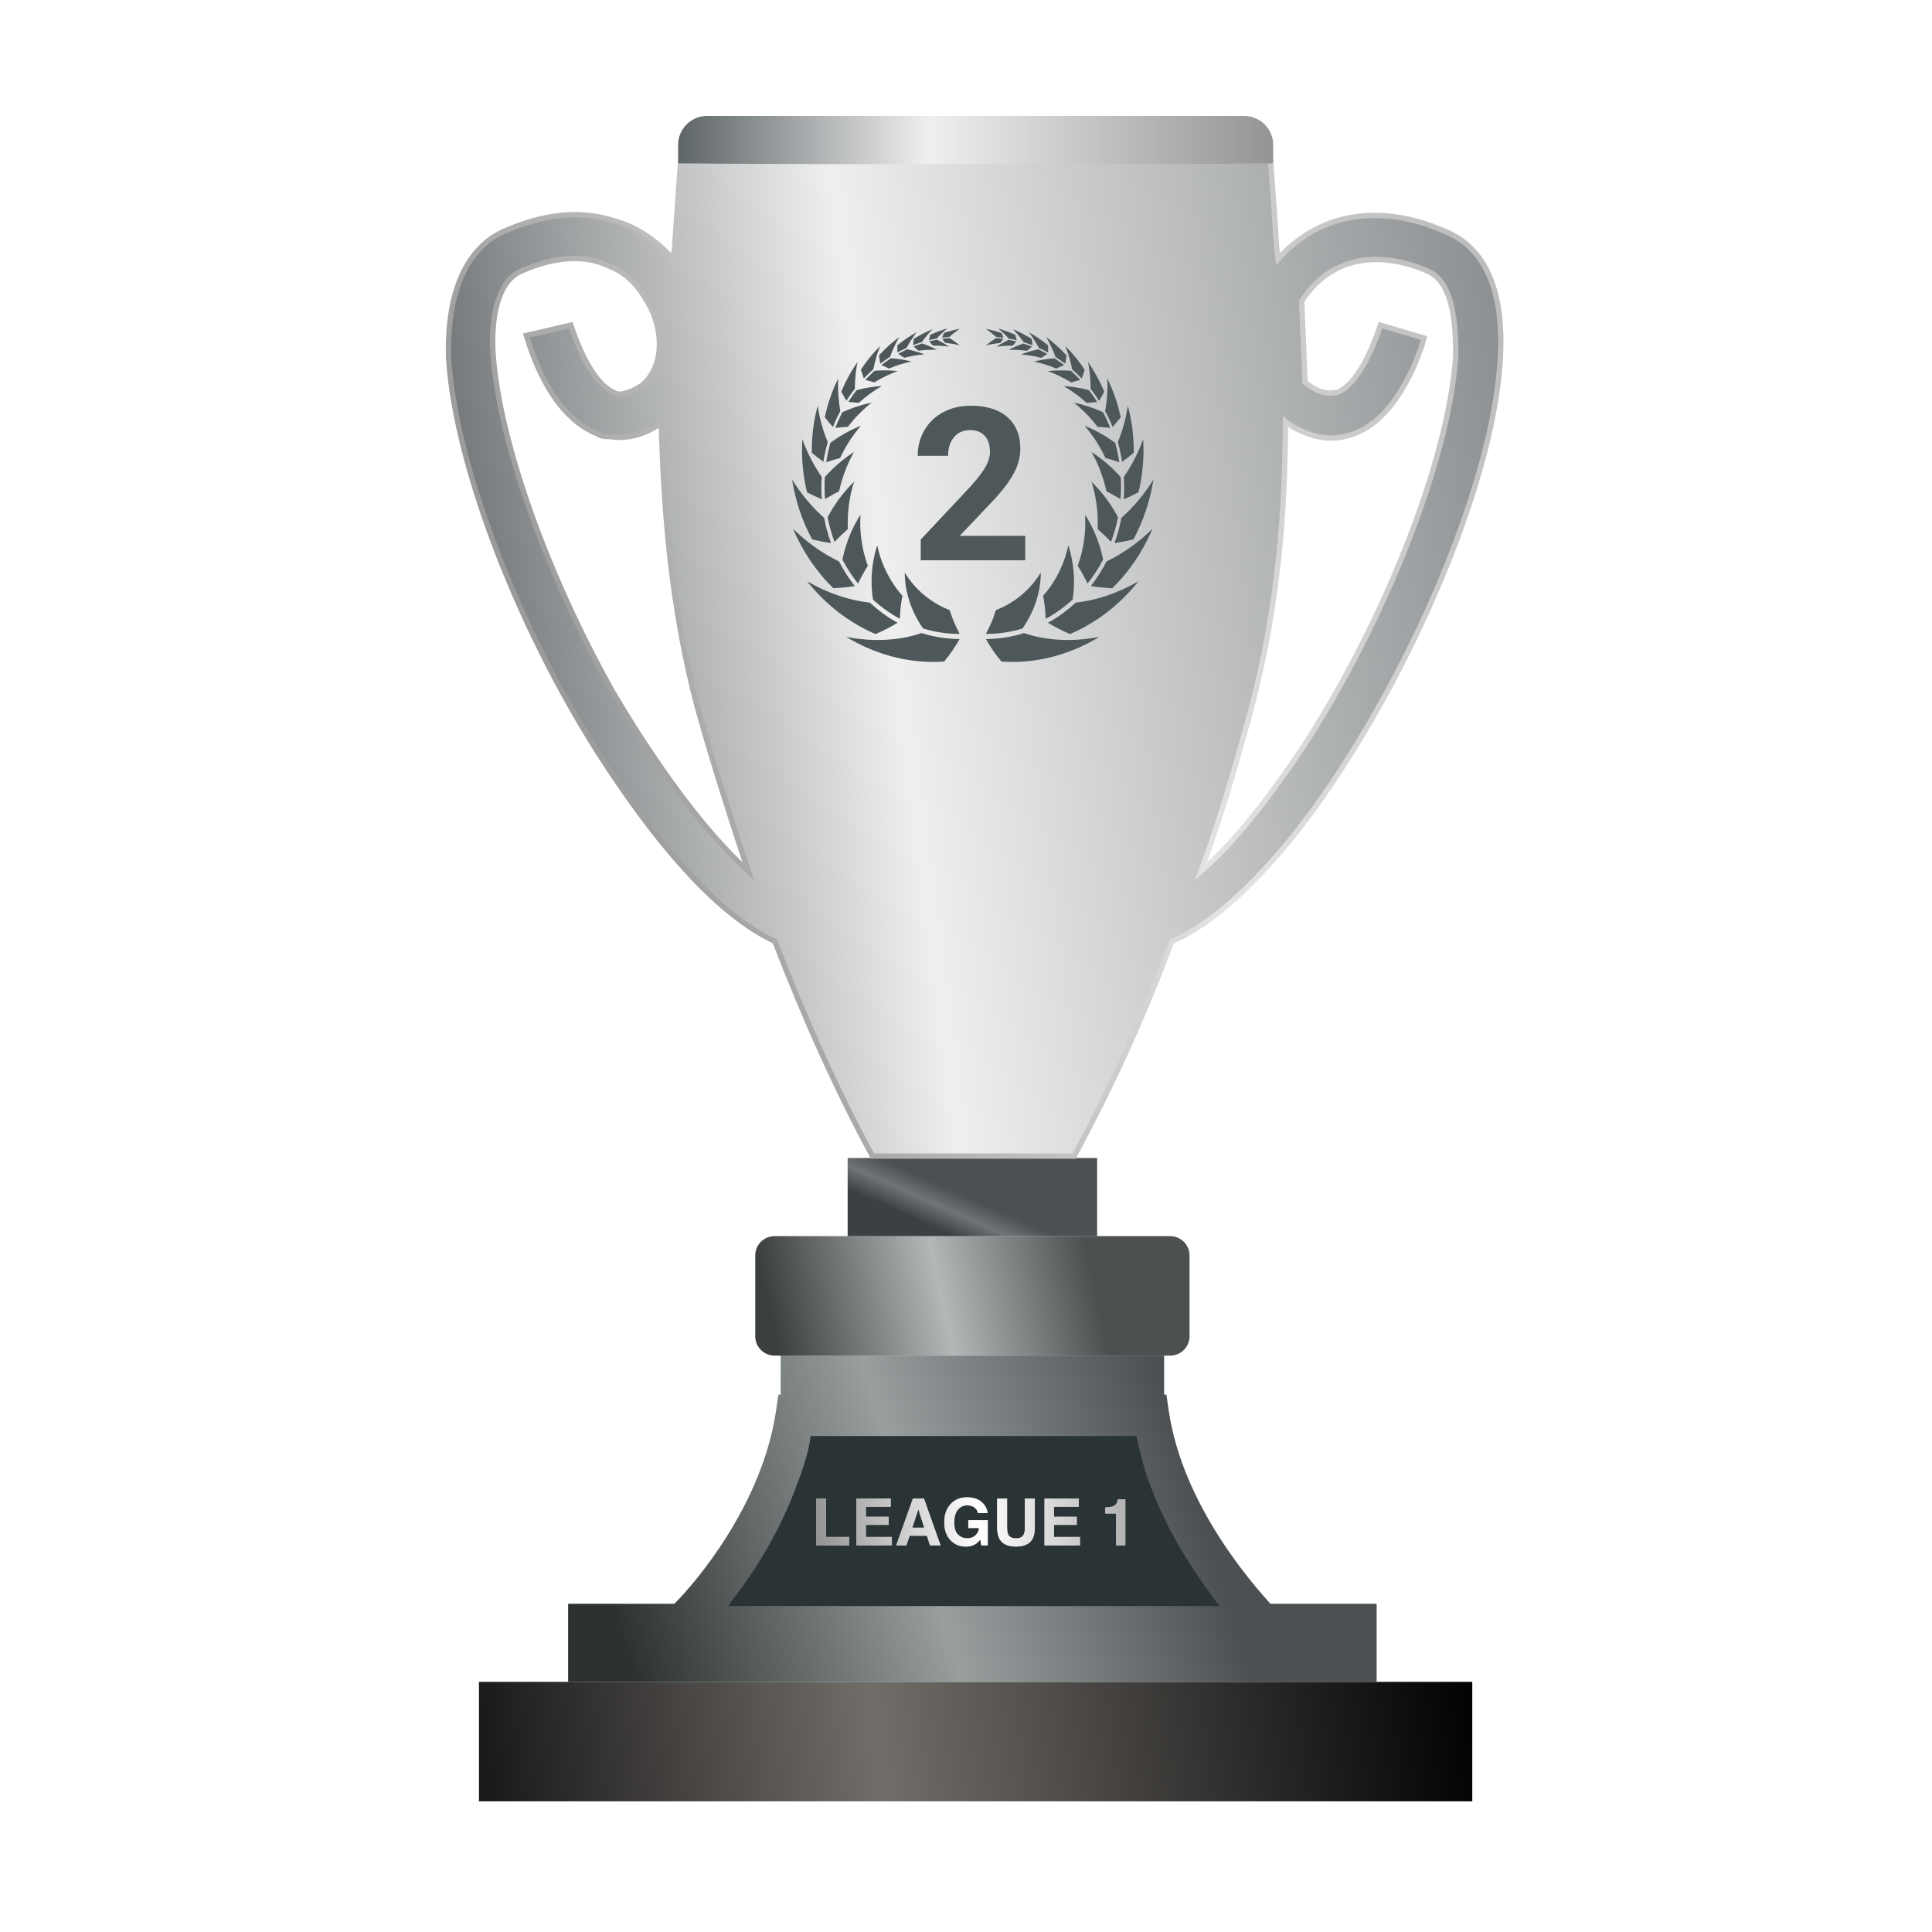 <?xml version="1.0" encoding="UTF-8"?>
<svg width="200px" height="200px" viewBox="0 0 200 200" version="1.1" xmlns="http://www.w3.org/2000/svg" xmlns:xlink="http://www.w3.org/1999/xlink">
    <title>league_1_silver</title>
    <defs>
        <linearGradient x1="100%" y1="49.277%" x2="0%" y2="50.723%" id="linearGradient-1">
            <stop stop-color="#030303" offset="0%"></stop>
            <stop stop-color="#716D69" offset="59.925%"></stop>
            <stop stop-color="#1A1919" offset="100%"></stop>
        </linearGradient>
        <linearGradient x1="106.063%" y1="49.369%" x2="-8.438%" y2="51.273%" id="linearGradient-2">
            <stop stop-color="#A9A9A9" offset="0%"></stop>
            <stop stop-color="#FFFFFF" offset="46.715%"></stop>
            <stop stop-color="#848484" offset="100%"></stop>
        </linearGradient>
        <path d="M87.917,159.977 L87.917,159.105 L85.514,159.105 L85.514,155.125 L84.5,155.125 L84.5,159.977 L87.917,159.977 Z M92.324,159.977 L92.324,159.105 L89.638,159.105 L89.638,157.857 L91.995,157.857 L91.995,157.014 L89.638,157.014 L89.638,155.984 L92.205,155.984 L92.205,155.125 L88.647,155.125 L88.647,159.977 L92.324,159.977 Z M93.831,159.977 L94.167,158.979 L95.954,158.979 L96.267,159.977 L97.366,159.977 L95.648,155.125 L94.503,155.125 L92.772,159.977 L93.831,159.977 Z M95.671,158.143 L94.44,158.143 L95.066,156.234 L95.671,158.143 Z M99.97,160.105 C100.361,160.105 100.69,160.023 100.958,159.858 C101.113,159.764 101.289,159.602 101.484,159.371 L101.484,159.371 L101.586,159.977 L102.258,159.977 L102.258,157.373 L100.237,157.373 L100.237,158.183 L101.359,158.183 C101.309,158.501 101.175,158.758 100.958,158.955 C100.74,159.151 100.462,159.249 100.121,159.249 C99.775,159.249 99.465,159.125 99.193,158.877 C98.921,158.629 98.785,158.207 98.785,157.61 C98.785,157.018 98.911,156.574 99.162,156.279 C99.413,155.984 99.734,155.836 100.125,155.836 C100.329,155.836 100.514,155.872 100.681,155.945 C100.979,156.076 101.167,156.308 101.244,156.639 L101.244,156.639 L102.241,156.639 C102.186,156.172 101.972,155.782 101.598,155.469 C101.224,155.156 100.728,155 100.112,155 C99.401,155 98.829,155.237 98.397,155.711 C97.964,156.185 97.748,156.815 97.748,157.6 C97.748,158.377 97.962,158.989 98.39,159.437 C98.8,159.882 99.327,160.105 99.97,160.105 Z M105.177,160.102 C106.018,160.102 106.587,159.839 106.886,159.312 C107.046,159.024 107.126,158.623 107.126,158.107 L107.126,158.107 L107.126,155.125 L106.096,155.125 L106.096,158.107 C106.096,158.441 106.056,158.684 105.977,158.838 C105.854,159.11 105.588,159.246 105.177,159.246 C104.765,159.246 104.497,159.11 104.374,158.838 C104.295,158.684 104.256,158.441 104.256,158.107 L104.256,158.107 L104.256,155.125 L103.225,155.125 L103.225,158.107 C103.225,158.623 103.305,159.024 103.466,159.312 C103.766,159.839 104.337,160.102 105.177,160.102 Z M111.8,159.977 L111.8,159.105 L109.114,159.105 L109.114,157.857 L111.471,157.857 L111.471,157.014 L109.114,157.014 L109.114,155.984 L111.681,155.984 L111.681,155.125 L108.123,155.125 L108.123,159.977 L111.8,159.977 Z M116.5,159.977 L116.5,155.204 L115.72,155.204 C115.72,155.246 115.708,155.309 115.684,155.395 C115.642,155.538 115.581,155.652 115.499,155.737 C115.381,155.862 115.227,155.946 115.039,155.987 C114.92,156.014 114.713,156.034 114.416,156.047 L114.416,156.047 L114.416,156.685 L115.539,156.685 L115.539,159.977 L116.5,159.977 Z" id="path-3"></path>
        <filter x="-9.4%" y="-58.8%" width="118.8%" height="217.5%" filterUnits="objectBoundingBox" id="filter-4">
            <feOffset dx="0" dy="0" in="SourceAlpha" result="shadowOffsetOuter1"></feOffset>
            <feGaussianBlur stdDeviation="1" in="shadowOffsetOuter1" result="shadowBlurOuter1"></feGaussianBlur>
            <feColorMatrix values="0 0 0 0 0   0 0 0 0 0   0 0 0 0 0  0 0 0 0.5 0" type="matrix" in="shadowBlurOuter1"></feColorMatrix>
        </filter>
        <linearGradient x1="78.561%" y1="48.449%" x2="2.686%" y2="58.141%" id="linearGradient-5">
            <stop stop-color="#4C5052" offset="0%"></stop>
            <stop stop-color="#999E9F" offset="46.911%"></stop>
            <stop stop-color="#2D3132" offset="100%"></stop>
        </linearGradient>
        <linearGradient x1="78.561%" y1="49.279%" x2="2.686%" y2="53.784%" id="linearGradient-6">
            <stop stop-color="#4C5051" offset="0%"></stop>
            <stop stop-color="#B3B7B8" offset="46.911%"></stop>
            <stop stop-color="#3B3F40" offset="100%"></stop>
        </linearGradient>
        <linearGradient x1="39.32%" y1="37.811%" x2="12.218%" y2="57.015%" id="linearGradient-7">
            <stop stop-color="#4C5053" offset="0%"></stop>
            <stop stop-color="#6F7477" offset="46.911%"></stop>
            <stop stop-color="#3D4042" offset="100%"></stop>
        </linearGradient>
        <linearGradient x1="110.359%" y1="66.021%" x2="-8.003%" y2="81.299%" id="linearGradient-8">
            <stop stop-color="#85898B" offset="0%"></stop>
            <stop stop-color="#EFEFEF" offset="54.981%"></stop>
            <stop stop-color="#444A4D" offset="100%"></stop>
        </linearGradient>
        <linearGradient x1="105.526%" y1="34.004%" x2="3.595%" y2="74.98%" id="linearGradient-9">
            <stop stop-color="#BDBDBD" offset="0%"></stop>
            <stop stop-color="#E3E3E3" offset="40.938%"></stop>
            <stop stop-color="#878787" offset="100%"></stop>
        </linearGradient>
        <linearGradient x1="103.34%" y1="50.214%" x2="-8.003%" y2="50.214%" id="linearGradient-10">
            <stop stop-color="#8F8F8F" offset="0%"></stop>
            <stop stop-color="#EFEFEF" offset="54.981%"></stop>
            <stop stop-color="#424A4D" offset="100%"></stop>
        </linearGradient>
    </defs>
    <g id="league_1_silver" stroke="none" stroke-width="1" fill="none" fill-rule="evenodd">
        <polygon id="Path" fill="url(#linearGradient-1)" points="49.583 174.105 49.583 186.473 152.409 186.473 152.409 174.105"></polygon>
        <path d="M128.135,166.7 L75,166.7 C77.152,164.084 83.37,149.903 83.609,148 L118.426,148 C118.904,150.141 125.983,163.846 128.135,166.7 Z" id="Path" fill="#2A3335"></path>
        <g id="LEAGUE1" fill-rule="nonzero">
            <use fill="black" fill-opacity="1" filter="url(#filter-4)" xlink:href="#path-3"></use>
            <use fill="#C3C3C3" xlink:href="#path-3"></use>
            <use fill="url(#linearGradient-2)" xlink:href="#path-3"></use>
        </g>
        <path d="M80.813,140.332 L120.509,140.332 L120.509,144.376 L120.748,144.376 L120.987,146.041 C122.422,155.792 129.596,163.878 131.509,166.019 L142.509,166.019 L142.509,174.105 L58.813,174.105 L58.813,166.019 L69.813,166.019 C71.965,163.878 78.9,155.792 80.335,146.041 L80.574,144.376 L80.813,144.376 L80.813,140.332 Z M117.639,148.657 L83.922,148.657 C83.683,150.559 82.965,152.462 82.248,154.365 C80.335,159.359 77.465,163.641 75.313,166.257 L126.248,166.257 C124.096,163.403 121.226,159.359 119.313,154.365 C118.596,152.7 118.117,150.797 117.639,148.657 Z" id="Combined-Shape-Copy" fill="url(#linearGradient-5)"></path>
        <path d="M78.183,129.965 L78.183,138.332 C78.183,139.437 79.078,140.332 80.183,140.332 L121.139,140.332 C122.244,140.332 123.139,139.437 123.139,138.332 L123.139,129.965 C123.139,128.86 122.244,127.965 121.139,127.965 L80.183,127.965 C79.078,127.965 78.183,128.86 78.183,129.965 Z" id="Combined-Shape-Copy-2" fill="url(#linearGradient-6)"></path>
        <polygon id="Shape-Copy-3" fill="url(#linearGradient-7)" points="87.748 119.878 87.748 127.965 113.574 127.965 113.574 119.878"></polygon>
        <path d="M129.223,12.775 C129.825,12.775 130.369,13.019 130.763,13.413 C131.155,13.805 131.398,14.345 131.401,14.942 C131.64,18.032 131.879,21.359 132.118,24.924 C132.118,25.403 132.177,25.807 132.235,26.211 C132.264,26.408 132.292,26.605 132.314,26.808 C132.842,26.192 133.574,25.508 134.305,24.963 C136.142,23.527 138.544,22.51 141.397,22.33 C143.839,22.176 146.615,22.635 149.644,23.974 C151.319,24.668 153.075,25.988 154.195,28.603 C155.042,30.579 155.525,33.307 155.314,37.086 C154.594,50.446 145.247,71.682 134.69,85.523 C130.386,90.992 125.84,95.508 121.298,97.453 C118.174,105.803 114.809,112.994 111.203,119.675 L90.31,119.675 C86.704,112.997 83.338,105.563 80.213,97.447 C74.471,94.78 68.485,87.885 62.984,79.559 C54.108,66.198 47.158,48.54 46.438,37.08 C46.333,33.425 46.869,30.721 47.721,28.73 C48.858,26.075 50.561,24.673 52.102,23.977 C56.481,22.041 60.129,21.809 63.291,22.775 C65.937,23.436 68.185,25.084 69.675,26.828 C69.698,26.618 69.727,26.415 69.756,26.211 C69.814,25.807 69.873,25.403 69.873,24.942 C70.113,21.355 70.352,18.024 70.591,14.933 C70.636,14.302 70.889,13.771 71.266,13.395 C71.658,13.002 72.186,12.775 72.768,12.775 L129.223,12.775 Z M147.76,28.05 C144.799,26.788 142.27,26.612 140.191,27.129 C137.721,27.743 135.895,29.335 134.749,31.203 L135.104,39.578 C135.291,39.701 135.476,39.827 135.606,39.951 C136.909,40.869 137.9,40.708 138.462,40.611 C140.935,39.599 142.572,34.655 142.9,33.655 L147.414,34.998 C147.17,35.971 144.945,43.243 140.064,44.942 C138.572,45.437 136.834,45.688 134.351,44.453 C133.964,44.261 133.577,44.068 133.074,43.644 C133.043,53 132.292,63.038 129.479,73.532 C127.897,79.376 126.315,84.795 124.33,90.191 C127.636,87.339 130.941,83.123 134.247,78.3 C142.824,65.505 149.98,47.97 150.699,36.826 C150.699,34.912 150.622,32.602 149.994,30.777 C149.567,29.536 148.885,28.516 147.76,28.05 Z M63.091,27.567 C60.757,26.406 57.724,26.426 53.997,28.048 C52.817,28.537 52.079,29.626 51.626,30.943 C51.009,32.738 50.92,34.963 51.053,36.814 C51.768,46.059 56.779,59.808 63.453,71.661 C67.962,79.285 72.898,86.067 77.455,90.185 C75.65,84.769 73.856,79.152 72.274,73.535 C69.452,63.009 68.706,52.945 68.452,43.789 C66.402,45.223 64.58,45.42 63.19,45.195 C62.661,45.194 62.158,45.155 61.873,44.922 C56.728,42.933 54.773,35.563 54.492,34.731 L59.091,33.655 C59.42,34.659 61.067,39.632 63.646,40.682 C63.761,40.796 64.101,40.854 64.638,40.731 C65.089,40.628 65.671,40.391 66.4,39.94 C67.563,38.987 68.127,37.639 68.242,36.2 C68.374,34.529 67.903,32.734 67.041,31.265 C66.116,29.655 64.967,28.268 63.091,27.567 Z" id="Shape-Copy-4" stroke="url(#linearGradient-9)" stroke-width="0.55" fill="url(#linearGradient-8)"></path>
        <path d="M131.8,16.908 L131.8,15 C131.8,13.343 130.457,12 128.8,12 L73.2,12 C71.543,12 70.2,13.343 70.2,15 L70.2,16.908 L70.2,16.908 C78.72,17.031 124.209,17.031 131.8,16.908 Z" id="Shape-Copy-5" fill="url(#linearGradient-10)"></path>
        <path d="M106,65.537 C107.13,65.921 108.379,66.159 109.696,66.228 C111.012,66.299 112.395,66.202 113.795,65.934 L113.505,66.109 L113.432,66.152 L113.358,66.193 L113.208,66.275 L112.612,66.596 C112.408,66.696 112.204,66.794 112.001,66.89 L111.773,66.998 L111.384,67.163 L111.073,67.292 L110.918,67.356 L110.76,67.414 C110.548,67.491 110.337,67.567 110.128,67.641 L110.049,67.669 L109.968,67.693 L109.808,67.743 L109.487,67.839 L109.168,67.934 L108.844,68.015 C107.986,68.239 107.109,68.377 106.243,68.457 C106.025,68.475 105.809,68.492 105.593,68.505 L104.945,68.52 C104.731,68.528 104.515,68.518 104.301,68.511 L103.982,68.499 L103.823,68.492 L103.664,68.479 C103.509,68.291 103.36,68.102 103.216,67.912 C103.144,67.818 103.073,67.723 103.004,67.628 C102.935,67.533 102.867,67.438 102.8,67.338 C102.533,66.945 102.287,66.55 102.063,66.155 L102.563,66.139 L102.814,66.131 L103.063,66.109 C103.229,66.094 103.396,66.081 103.562,66.064 L104.057,65.993 C104.139,65.98 104.223,65.971 104.304,65.955 L104.794,65.856 C104.876,65.839 104.959,65.826 105.039,65.804 C105.361,65.719 105.686,65.644 106,65.537 Z M95.403,65.535 C95.718,65.642 96.042,65.718 96.365,65.802 C96.445,65.824 96.527,65.837 96.609,65.854 L97.099,65.952 C97.181,65.969 97.264,65.978 97.346,65.99 L97.841,66.062 C98.007,66.079 98.174,66.091 98.34,66.107 L98.589,66.128 L99.34,66.153 C99.116,66.548 98.87,66.943 98.603,67.336 C98.537,67.436 98.469,67.531 98.4,67.625 C98.33,67.72 98.26,67.815 98.188,67.91 C98.044,68.1 97.895,68.288 97.741,68.476 L97.581,68.49 L97.423,68.497 L97.103,68.509 C96.89,68.516 96.674,68.526 96.46,68.519 L95.811,68.504 C95.596,68.49 95.38,68.473 95.162,68.456 C94.296,68.376 93.419,68.238 92.562,68.014 L92.237,67.933 L91.918,67.839 L91.597,67.742 L91.437,67.693 L91.356,67.668 L91.278,67.641 C91.068,67.567 90.857,67.491 90.646,67.414 L90.487,67.356 L90.332,67.293 L90.021,67.163 L89.71,67.032 C89.657,67.011 89.606,66.987 89.556,66.963 L89.404,66.891 C89.201,66.794 88.997,66.697 88.793,66.597 L88.197,66.276 L87.973,66.153 L87.9,66.11 L87.61,65.935 C89.01,66.202 90.392,66.299 91.708,66.228 C93.025,66.158 94.273,65.919 95.403,65.535 Z M117.845,60.187 L117.757,60.299 L117.477,60.629 C117.352,60.775 117.231,60.921 117.102,61.062 L116.71,61.48 L116.514,61.687 L116.309,61.887 L115.9,62.282 C115.76,62.41 115.616,62.535 115.475,62.66 C115.196,62.913 114.894,63.146 114.602,63.38 C114.565,63.409 114.53,63.439 114.492,63.467 L114.377,63.55 L114.149,63.716 L113.921,63.88 L113.808,63.962 C113.769,63.988 113.729,64.014 113.69,64.04 C113.375,64.246 113.069,64.453 112.743,64.637 L112.382,64.847 L112.26,64.914 L111.767,65.172 C111.685,65.213 111.605,65.258 111.521,65.296 L111.269,65.413 C111.1,65.489 110.935,65.567 110.767,65.64 C110.363,65.466 109.972,65.283 109.595,65.091 C109.407,64.997 109.217,64.891 109.032,64.788 C108.848,64.684 108.666,64.577 108.488,64.469 L108.876,64.25 C108.941,64.214 109.002,64.172 109.065,64.133 L109.252,64.014 L109.44,63.895 L109.533,63.835 L109.624,63.771 L109.986,63.514 C110.108,63.431 110.222,63.338 110.338,63.247 L110.686,62.973 L111.019,62.683 L111.186,62.538 C111.242,62.49 111.293,62.437 111.347,62.387 C111.479,62.371 111.613,62.354 111.747,62.336 C111.881,62.317 112.02,62.301 112.152,62.275 C112.418,62.228 112.689,62.175 112.965,62.117 C113.232,62.053 113.504,61.984 113.78,61.91 C113.92,61.874 114.051,61.83 114.188,61.788 C114.324,61.745 114.46,61.701 114.598,61.656 C115.689,61.287 116.78,60.796 117.845,60.187 Z M83.558,60.188 C84.624,60.797 85.714,61.288 86.805,61.656 C86.943,61.702 87.08,61.746 87.215,61.788 C87.352,61.83 87.483,61.874 87.623,61.91 C87.899,61.984 88.171,62.053 88.439,62.117 C88.714,62.175 88.985,62.227 89.252,62.275 C89.383,62.3 89.522,62.317 89.656,62.336 C89.79,62.354 89.924,62.371 90.056,62.386 C90.11,62.437 90.161,62.489 90.217,62.537 L90.717,62.972 L91.065,63.246 C91.181,63.337 91.295,63.43 91.418,63.513 L91.779,63.77 L91.87,63.834 L91.964,63.894 L92.151,64.013 L92.338,64.132 C92.401,64.171 92.462,64.213 92.528,64.249 L92.915,64.468 C92.737,64.576 92.556,64.683 92.371,64.787 C92.187,64.89 91.997,64.996 91.809,65.09 C91.432,65.282 91.041,65.465 90.638,65.64 C90.47,65.567 90.304,65.489 90.136,65.413 L89.884,65.296 C89.799,65.258 89.72,65.213 89.637,65.172 L89.144,64.914 L89.022,64.847 L88.661,64.637 C88.335,64.453 88.029,64.246 87.714,64.04 C87.675,64.014 87.635,63.989 87.596,63.962 L87.255,63.717 L86.912,63.467 C86.874,63.439 86.839,63.41 86.802,63.381 C86.51,63.147 86.207,62.914 85.929,62.661 C85.788,62.536 85.644,62.411 85.504,62.283 L85.095,61.888 L84.89,61.688 C84.824,61.62 84.759,61.551 84.694,61.482 L84.302,61.064 C84.173,60.922 84.052,60.776 83.926,60.631 L83.739,60.412 L83.646,60.301 L83.558,60.188 Z M107.746,59.265 C107.739,60.203 107.595,61.18 107.286,62.16 C106.977,63.14 106.503,64.123 105.846,65.061 C105.542,65.162 105.23,65.231 104.92,65.309 C104.843,65.331 104.763,65.342 104.685,65.358 L104.449,65.403 L104.214,65.448 C104.135,65.463 104.055,65.47 103.976,65.482 L103.501,65.546 C103.342,65.561 103.182,65.572 103.023,65.585 L102.783,65.604 L102.544,65.61 L102.064,65.621 C102.279,65.214 102.472,64.806 102.644,64.401 C102.687,64.301 102.729,64.196 102.769,64.092 C102.809,63.988 102.848,63.884 102.886,63.78 C102.961,63.572 103.03,63.365 103.095,63.159 L103.192,63.124 L103.287,63.082 L103.477,62.999 C103.603,62.944 103.728,62.894 103.849,62.828 L104.21,62.645 L104.556,62.443 C105.011,62.166 105.437,61.869 105.823,61.529 L105.968,61.407 L106.108,61.274 L106.314,61.08 L106.348,61.048 L106.381,61.013 L106.64,60.739 L106.704,60.672 L106.765,60.6 L106.886,60.457 L107.036,60.281 L107.065,60.244 L107.121,60.169 L107.344,59.877 L107.551,59.573 L107.602,59.498 L107.628,59.461 L107.652,59.421 L107.746,59.265 Z M93.657,59.264 L93.752,59.421 L93.776,59.46 L93.801,59.497 L93.852,59.572 L94.06,59.876 L94.283,60.169 L94.339,60.243 C94.358,60.268 94.377,60.293 94.397,60.316 L94.517,60.456 L94.638,60.599 L94.699,60.671 L94.763,60.738 L95.023,61.012 L95.055,61.047 L95.089,61.079 L95.296,61.273 L95.436,61.406 L95.581,61.528 C95.967,61.868 96.393,62.164 96.848,62.441 L97.195,62.644 L97.555,62.826 C97.676,62.892 97.801,62.942 97.927,62.997 L98.117,63.08 L98.212,63.122 L98.309,63.157 C98.374,63.363 98.444,63.57 98.519,63.778 C98.556,63.882 98.595,63.986 98.635,64.09 C98.675,64.194 98.717,64.299 98.76,64.399 C98.932,64.804 99.126,65.211 99.341,65.618 L98.861,65.607 L98.622,65.601 L97.904,65.544 L97.429,65.48 C97.35,65.469 97.27,65.461 97.192,65.446 L96.956,65.401 L96.72,65.356 C96.642,65.34 96.563,65.329 96.486,65.308 C96.176,65.23 95.863,65.161 95.56,65.06 C94.902,64.122 94.427,63.139 94.118,62.159 C93.809,61.179 93.664,60.202 93.657,59.264 Z M110.591,56.452 C110.864,57.288 111.052,58.185 111.134,59.127 C111.143,59.244 111.152,59.363 111.159,59.482 C111.165,59.601 111.175,59.725 111.175,59.842 C111.179,60.081 111.179,60.324 111.175,60.573 C111.163,60.815 111.147,61.062 111.127,61.314 C111.119,61.441 111.101,61.562 111.086,61.688 C111.07,61.813 111.053,61.939 111.034,62.066 C110.982,62.115 110.932,62.165 110.877,62.211 L110.714,62.35 L110.388,62.628 L110.049,62.89 C109.936,62.977 109.825,63.067 109.705,63.146 L109.353,63.391 L109.265,63.452 L109.174,63.509 L108.992,63.623 L108.719,63.793 L108.626,63.847 L108.25,64.055 C108.243,63.851 108.233,63.649 108.219,63.449 C108.205,63.248 108.189,63.053 108.165,62.851 C108.118,62.451 108.059,62.059 107.986,61.676 C108.071,61.578 108.153,61.477 108.235,61.379 L108.358,61.233 C108.399,61.184 108.435,61.13 108.474,61.08 L108.702,60.775 C108.741,60.726 108.774,60.67 108.81,60.618 L108.915,60.461 C109.059,60.257 109.183,60.035 109.311,59.825 C109.327,59.798 109.343,59.772 109.358,59.745 L109.402,59.662 L109.489,59.498 L109.576,59.335 L109.619,59.254 C109.633,59.227 109.645,59.198 109.659,59.17 C109.761,58.945 109.871,58.731 109.958,58.501 C110.004,58.388 110.051,58.278 110.094,58.165 L110.214,57.824 L110.273,57.655 L110.325,57.482 L110.426,57.141 C110.458,57.027 110.483,56.909 110.512,56.795 L110.554,56.624 L110.574,56.539 L110.591,56.452 Z M90.811,56.452 L90.828,56.539 L90.849,56.624 L90.891,56.795 C90.919,56.909 90.944,57.027 90.977,57.141 L91.078,57.482 L91.13,57.655 L91.189,57.824 L91.309,58.166 L91.445,58.501 C91.532,58.731 91.642,58.945 91.745,59.17 C91.758,59.198 91.77,59.227 91.784,59.254 L91.828,59.335 L91.914,59.498 L92.001,59.662 L92.045,59.745 C92.06,59.772 92.077,59.798 92.093,59.825 C92.221,60.035 92.344,60.257 92.489,60.461 L92.594,60.618 C92.63,60.67 92.663,60.726 92.702,60.775 L92.93,61.079 C92.969,61.13 93.005,61.184 93.046,61.232 L93.169,61.379 C93.251,61.477 93.333,61.578 93.418,61.676 C93.346,62.058 93.286,62.45 93.24,62.851 C93.216,63.053 93.2,63.248 93.186,63.449 C93.172,63.649 93.162,63.851 93.155,64.055 L92.779,63.847 L92.686,63.793 L92.413,63.623 L92.231,63.509 L92.14,63.452 L92.052,63.391 L91.7,63.147 C91.58,63.067 91.469,62.978 91.356,62.891 L91.017,62.629 L90.691,62.351 L90.528,62.212 C90.473,62.166 90.423,62.115 90.371,62.067 C90.352,61.94 90.335,61.814 90.319,61.689 C90.303,61.563 90.286,61.442 90.277,61.315 C90.257,61.063 90.241,60.816 90.229,60.574 C90.225,60.325 90.225,60.081 90.228,59.843 C90.228,59.725 90.238,59.602 90.245,59.483 C90.252,59.363 90.26,59.245 90.269,59.128 C90.351,58.185 90.539,57.288 90.811,56.452 Z M82.086,54.723 L82.359,54.992 L82.643,55.252 C82.833,55.423 83.019,55.591 83.21,55.753 C83.603,56.074 83.984,56.381 84.39,56.662 L84.689,56.871 L84.838,56.973 L84.992,57.072 C85.197,57.202 85.401,57.329 85.602,57.451 C85.807,57.572 86.019,57.685 86.224,57.796 C86.327,57.851 86.429,57.906 86.532,57.959 L86.848,58.11 C87.308,59.01 87.855,59.868 88.483,60.668 C88.302,60.697 88.12,60.723 87.936,60.748 L87.659,60.783 L87.385,60.811 C87.018,60.847 86.645,60.875 86.266,60.894 C84.514,59.191 83.086,57.079 82.086,54.723 Z M119.315,54.722 C118.317,57.078 116.889,59.19 115.137,60.894 C114.758,60.875 114.385,60.847 114.018,60.811 L113.743,60.783 L113.467,60.748 C113.283,60.723 113.101,60.697 112.92,60.668 C113.548,59.868 114.094,59.01 114.554,58.111 L114.87,57.959 C114.973,57.906 115.075,57.851 115.178,57.796 C115.383,57.685 115.595,57.572 115.799,57.45 C116.001,57.328 116.205,57.202 116.41,57.072 L116.564,56.973 C116.615,56.94 116.663,56.905 116.713,56.871 L117.012,56.662 C117.418,56.381 117.798,56.073 118.191,55.752 C118.383,55.59 118.569,55.422 118.758,55.251 L119.042,54.991 L119.315,54.722 Z M89.076,53.282 C89.021,54.141 89.051,55.022 89.174,55.909 C89.298,56.795 89.513,57.69 89.836,58.565 C89.654,58.858 89.477,59.159 89.306,59.469 L89.179,59.702 L89.059,59.936 C88.98,60.093 88.902,60.251 88.826,60.412 C88.208,59.64 87.667,58.808 87.209,57.935 L87.275,57.611 C87.301,57.503 87.328,57.395 87.355,57.288 C87.411,57.074 87.464,56.866 87.527,56.659 C87.592,56.451 87.659,56.247 87.728,56.047 L87.779,55.898 C87.797,55.848 87.818,55.798 87.837,55.748 L87.954,55.453 C88.105,55.067 88.291,54.687 88.47,54.327 C88.564,54.146 88.666,53.967 88.765,53.793 L88.914,53.536 L89.076,53.282 Z M112.325,53.282 L112.487,53.536 L112.637,53.793 C112.735,53.966 112.837,54.145 112.932,54.327 C113.111,54.686 113.297,55.066 113.448,55.452 L113.565,55.747 C113.584,55.797 113.605,55.847 113.623,55.897 L113.674,56.046 C113.743,56.246 113.81,56.45 113.876,56.658 C113.939,56.865 113.992,57.073 114.047,57.287 C114.075,57.393 114.102,57.501 114.128,57.609 L114.194,57.933 C113.736,58.807 113.196,59.638 112.578,60.411 C112.502,60.25 112.424,60.091 112.345,59.935 L112.224,59.701 L112.097,59.468 C111.926,59.158 111.749,58.857 111.567,58.564 C111.889,57.689 112.105,56.795 112.228,55.908 C112.351,55.021 112.38,54.14 112.325,53.282 Z M100.485,42 C102.111,42 103.374,42.39 104.274,43.171 C105.173,43.951 105.623,45.053 105.623,46.477 C105.623,47.257 105.421,48.052 105.016,48.862 C104.612,49.671 103.918,50.614 102.935,51.691 L99.347,55.474 L106.133,55.474 L106.133,58 L95.314,58 L95.314,55.854 L100.42,50.412 C101.121,49.646 101.64,48.977 101.976,48.407 C102.312,47.836 102.48,47.294 102.48,46.78 C102.48,46.079 102.303,45.528 101.949,45.127 C101.594,44.726 101.089,44.526 100.431,44.526 C99.723,44.526 99.164,44.77 98.756,45.257 C98.348,45.745 98.144,46.387 98.144,47.182 L95,47.182 C95,46.22 95.229,45.342 95.688,44.547 C96.147,43.752 96.796,43.129 97.634,42.678 C98.472,42.226 99.423,42 100.485,42 Z M119.4,49.65 L119.33,50.063 L119.294,50.269 C119.283,50.337 119.271,50.406 119.255,50.474 L119.077,51.285 C119.008,51.554 118.934,51.82 118.863,52.084 C118.829,52.216 118.784,52.347 118.743,52.478 L118.617,52.869 C118.269,53.905 117.837,54.899 117.329,55.837 C117.002,55.916 116.678,55.989 116.354,56.053 C116.025,56.116 115.699,56.172 115.374,56.221 C115.532,55.797 115.662,55.364 115.783,54.929 C115.838,54.711 115.896,54.492 115.949,54.273 L116.085,53.611 C116.165,53.543 116.237,53.474 116.314,53.403 L116.54,53.19 L116.767,52.972 L116.881,52.861 L116.989,52.748 C117.134,52.596 117.279,52.441 117.424,52.283 C117.495,52.204 117.572,52.124 117.639,52.043 L117.846,51.797 C117.984,51.632 118.122,51.463 118.26,51.291 C118.392,51.118 118.521,50.943 118.652,50.764 C118.919,50.406 119.156,50.034 119.4,49.65 Z M82,49.65 C82.244,50.035 82.482,50.406 82.749,50.764 C82.879,50.943 83.009,51.118 83.14,51.291 C83.278,51.463 83.416,51.632 83.555,51.797 L83.762,52.043 C83.829,52.124 83.905,52.204 83.977,52.283 C84.122,52.441 84.267,52.596 84.412,52.747 L84.52,52.86 L84.634,52.971 L84.861,53.19 L85.087,53.403 C85.164,53.473 85.236,53.543 85.316,53.61 L85.452,54.273 C85.505,54.492 85.563,54.71 85.618,54.929 C85.74,55.363 85.87,55.796 86.027,56.22 C85.703,56.172 85.376,56.116 85.047,56.053 C84.723,55.989 84.4,55.916 84.073,55.837 C83.564,54.899 83.132,53.905 82.784,52.869 L82.658,52.479 C82.617,52.348 82.572,52.217 82.538,52.085 C82.466,51.82 82.393,51.554 82.324,51.286 L82.145,50.474 C82.129,50.406 82.117,50.338 82.106,50.269 L82.07,50.064 L82,49.65 Z M88.409,49.871 L88.323,50.158 L88.279,50.304 C88.265,50.352 88.25,50.401 88.239,50.449 L88.093,51.041 L87.974,51.642 C87.951,51.743 87.94,51.844 87.925,51.946 L87.88,52.252 C87.771,53.072 87.732,53.916 87.771,54.771 C87.533,54.978 87.296,55.193 87.064,55.415 C86.837,55.635 86.612,55.862 86.389,56.096 C86.231,55.683 86.1,55.261 85.977,54.836 C85.921,54.623 85.862,54.41 85.808,54.196 L85.669,53.548 C85.712,53.46 85.765,53.37 85.814,53.283 L85.963,53.022 L86.113,52.767 L86.188,52.641 L86.268,52.516 C86.376,52.35 86.484,52.187 86.593,52.027 C86.648,51.947 86.698,51.869 86.758,51.79 L86.931,51.557 C87.047,51.404 87.163,51.254 87.279,51.107 C87.401,50.96 87.525,50.816 87.647,50.675 C87.886,50.394 88.153,50.125 88.409,49.871 Z M112.991,49.871 C113.247,50.126 113.514,50.394 113.753,50.675 C113.876,50.816 114,50.959 114.122,51.107 C114.237,51.253 114.353,51.404 114.469,51.557 L114.643,51.79 C114.702,51.868 114.753,51.947 114.808,52.026 C114.917,52.186 115.025,52.349 115.133,52.515 L115.213,52.64 L115.288,52.766 L115.438,53.021 L115.588,53.282 C115.636,53.369 115.689,53.458 115.733,53.546 L115.593,54.194 C115.539,54.408 115.481,54.621 115.425,54.835 C115.302,55.259 115.171,55.681 115.013,56.094 C114.791,55.86 114.566,55.633 114.338,55.414 C114.106,55.192 113.869,54.977 113.631,54.77 C113.669,53.915 113.63,53.072 113.521,52.252 L113.476,51.946 C113.46,51.844 113.449,51.743 113.427,51.642 L113.308,51.041 L113.161,50.45 C113.15,50.401 113.136,50.352 113.121,50.304 L113.077,50.159 L112.991,49.871 Z M118.339,45.471 C118.375,45.943 118.373,46.416 118.375,46.881 L118.35,47.578 C118.347,47.636 118.346,47.694 118.342,47.752 L118.328,47.925 L118.299,48.269 C118.215,49.186 118.075,50.082 117.859,50.953 C117.733,51.02 117.607,51.085 117.481,51.149 L117.292,51.244 L117.099,51.337 C116.841,51.46 116.584,51.577 116.327,51.689 C116.389,50.918 116.38,50.144 116.335,49.374 C117.136,48.22 117.82,46.912 118.339,45.471 Z M83.06,45.471 C83.58,46.911 84.264,48.218 85.065,49.372 C85.02,50.143 85.012,50.917 85.073,51.688 C84.816,51.576 84.559,51.459 84.302,51.337 L84.108,51.244 L83.919,51.149 C83.793,51.085 83.667,51.02 83.541,50.953 C83.325,50.082 83.185,49.185 83.101,48.269 L83.072,47.924 L83.058,47.751 C83.053,47.693 83.052,47.636 83.05,47.578 L83.025,46.88 C83.026,46.57 83.025,46.257 83.035,45.942 L83.06,45.471 Z M88.409,46.788 C88.23,47.091 88.078,47.41 87.917,47.732 L87.698,48.225 C87.68,48.266 87.66,48.308 87.643,48.35 L87.594,48.476 L87.496,48.73 C87.239,49.411 87.017,50.124 86.863,50.859 C86.74,50.921 86.617,50.985 86.494,51.049 L86.31,51.147 L86.131,51.247 C85.891,51.381 85.651,51.521 85.412,51.665 C85.344,50.909 85.346,50.149 85.381,49.391 C86.195,48.481 87.082,47.698 88.01,47.054 L88.409,46.788 Z M112.989,46.788 C114.063,47.477 115.089,48.351 116.018,49.39 C116.055,50.148 116.056,50.908 115.988,51.664 C115.749,51.519 115.51,51.38 115.27,51.246 L115.09,51.146 L114.906,51.049 C114.783,50.984 114.66,50.921 114.537,50.859 C114.383,50.124 114.161,49.411 113.904,48.73 L113.805,48.476 L113.756,48.35 C113.74,48.308 113.72,48.267 113.702,48.225 L113.483,47.733 C113.322,47.411 113.17,47.093 112.989,46.788 Z M112.284,44.078 C113.36,44.508 114.426,45.1 115.444,45.843 L115.57,46.339 C115.59,46.422 115.614,46.504 115.631,46.588 L115.683,46.839 C115.716,47.006 115.754,47.173 115.784,47.341 L115.864,47.846 C115.624,47.765 115.386,47.688 115.148,47.615 C114.91,47.542 114.675,47.474 114.431,47.411 L114.208,46.952 C114.173,46.875 114.131,46.801 114.091,46.727 L113.969,46.505 L113.849,46.284 C113.809,46.211 113.762,46.14 113.719,46.068 L113.459,45.643 C113.094,45.088 112.703,44.564 112.284,44.078 Z M89.115,44.076 C88.696,44.562 88.305,45.086 87.94,45.642 L87.68,46.067 C87.637,46.139 87.59,46.21 87.55,46.283 L87.43,46.504 L87.309,46.726 C87.268,46.8 87.226,46.875 87.191,46.951 L86.968,47.41 C86.725,47.473 86.49,47.542 86.251,47.615 C86.014,47.688 85.775,47.765 85.536,47.846 L85.615,47.341 C85.645,47.173 85.683,47.006 85.716,46.839 L85.768,46.588 C85.785,46.504 85.809,46.422 85.829,46.339 L85.955,45.843 C86.972,45.099 88.039,44.506 89.115,44.076 Z M116.752,41.997 C116.969,42.815 117.125,43.635 117.232,44.448 C117.254,44.652 117.273,44.857 117.293,45.059 C117.302,45.161 117.314,45.261 117.32,45.363 L117.336,45.667 L117.35,45.969 C117.355,46.07 117.361,46.17 117.36,46.271 L117.361,46.872 C117.169,47.035 116.968,47.195 116.767,47.351 C116.567,47.506 116.365,47.657 116.163,47.804 L116.077,47.291 L116.024,47.036 L115.914,46.527 C115.896,46.442 115.871,46.359 115.85,46.275 L115.716,45.771 C116.196,44.612 116.553,43.347 116.752,41.997 Z M84.647,41.995 C84.846,43.344 85.203,44.61 85.683,45.769 L85.55,46.273 C85.529,46.357 85.504,46.44 85.485,46.525 L85.375,47.034 L85.323,47.289 L85.237,47.802 C85.035,47.656 84.833,47.505 84.632,47.349 C84.432,47.194 84.23,47.034 84.039,46.871 L84.039,46.27 C84.038,46.168 84.044,46.069 84.049,45.968 L84.064,45.665 L84.079,45.361 C84.085,45.259 84.097,45.159 84.106,45.057 C84.126,44.855 84.145,44.651 84.167,44.446 C84.273,43.633 84.43,42.813 84.647,41.995 Z M111.172,41.685 C112.168,41.886 113.184,42.215 114.187,42.67 L114.393,43.067 L114.58,43.473 L114.674,43.676 C114.706,43.743 114.731,43.813 114.76,43.882 L114.928,44.296 C114.49,44.246 114.056,44.209 113.628,44.185 C113.254,43.711 112.877,43.255 112.459,42.841 C112.26,42.628 112.04,42.433 111.83,42.237 C111.804,42.213 111.778,42.188 111.751,42.164 L111.668,42.095 L111.503,41.956 L111.339,41.818 L111.257,41.75 L111.172,41.685 Z M90.227,41.681 L90.141,41.746 L90.06,41.815 L89.896,41.952 L89.731,42.091 L89.648,42.161 C89.62,42.185 89.595,42.21 89.568,42.234 C89.358,42.43 89.138,42.625 88.939,42.838 C88.522,43.253 88.144,43.709 87.771,44.183 C87.343,44.208 86.909,44.245 86.47,44.295 L86.638,43.881 C86.667,43.812 86.692,43.742 86.725,43.675 L86.818,43.472 L87.006,43.066 L87.211,42.668 C88.215,42.213 89.23,41.883 90.227,41.681 Z M114.629,39.182 L114.691,39.304 L114.748,39.428 L114.861,39.676 L114.973,39.923 L115.028,40.046 C115.046,40.087 115.062,40.13 115.079,40.172 C115.212,40.507 115.348,40.836 115.457,41.174 C115.695,41.842 115.866,42.524 116.016,43.196 C115.742,43.545 115.463,43.881 115.178,44.204 L115.003,43.785 C114.972,43.716 114.946,43.645 114.913,43.577 L114.621,42.961 L114.409,42.56 C114.602,41.49 114.684,40.358 114.629,39.182 Z M86.77,39.178 C86.715,40.354 86.797,41.487 86.99,42.556 L86.778,42.958 L86.583,43.368 L86.486,43.574 C86.453,43.642 86.427,43.713 86.397,43.782 L86.222,44.201 C85.937,43.878 85.657,43.542 85.383,43.193 C85.533,42.521 85.704,41.839 85.942,41.171 C86.051,40.832 86.187,40.503 86.32,40.168 C86.337,40.126 86.353,40.084 86.371,40.043 L86.426,39.919 L86.538,39.672 L86.651,39.424 L86.708,39.3 L86.77,39.178 Z M110.105,39.966 L110.428,39.986 C110.535,39.996 110.641,40.008 110.749,40.02 L111.075,40.06 C111.184,40.075 111.297,40.088 111.404,40.108 C111.62,40.145 111.84,40.186 112.063,40.231 C112.176,40.252 112.283,40.279 112.393,40.306 L112.725,40.389 C112.882,40.582 113.022,40.788 113.167,40.99 C113.315,41.19 113.443,41.403 113.578,41.611 C113.213,41.636 112.854,41.669 112.5,41.71 C111.75,41.029 110.942,40.444 110.105,39.966 Z M91.294,39.961 C90.456,40.439 89.648,41.025 88.898,41.707 C88.544,41.666 88.185,41.633 87.82,41.609 C87.955,41.401 88.083,41.187 88.231,40.988 C88.376,40.785 88.516,40.579 88.673,40.386 L89.005,40.303 C89.115,40.276 89.222,40.248 89.335,40.227 C89.558,40.182 89.778,40.141 89.995,40.104 C90.101,40.083 90.214,40.07 90.323,40.056 L90.649,40.016 C90.757,40.004 90.863,39.991 90.97,39.982 L91.294,39.961 Z M112.627,37.477 C113.315,38.46 113.875,39.492 114.31,40.546 C114.139,40.869 113.963,41.184 113.781,41.491 C113.641,41.281 113.51,41.066 113.357,40.865 C113.208,40.661 113.065,40.454 112.903,40.259 L112.9,39.919 C112.898,39.806 112.897,39.689 112.889,39.577 C112.875,39.35 112.859,39.119 112.838,38.885 C112.83,38.766 112.813,38.653 112.799,38.536 L112.75,38.185 C112.733,38.068 112.716,37.948 112.696,37.83 L112.627,37.477 Z M88.772,37.472 L88.703,37.825 C88.683,37.943 88.666,38.063 88.649,38.18 L88.601,38.531 C88.586,38.648 88.569,38.761 88.561,38.88 C88.541,39.114 88.524,39.345 88.511,39.572 C88.502,39.684 88.502,39.801 88.5,39.915 L88.496,40.254 C88.335,40.449 88.191,40.656 88.042,40.86 C87.89,41.062 87.758,41.277 87.618,41.487 C87.436,41.18 87.26,40.865 87.089,40.541 C87.524,39.488 88.083,38.455 88.772,37.472 Z M109.943,38.347 L110.247,38.351 C110.448,38.36 110.652,38.372 110.859,38.386 L110.986,38.497 L111.108,38.613 L111.351,38.846 C111.517,38.998 111.666,39.166 111.821,39.327 C111.504,39.408 111.192,39.496 110.887,39.59 C110.107,39.108 109.294,38.715 108.471,38.42 C108.661,38.4 108.853,38.386 109.049,38.372 C109.147,38.365 109.247,38.359 109.346,38.354 L109.642,38.349 L109.943,38.347 Z M91.456,38.342 L91.757,38.343 L92.052,38.348 C92.152,38.353 92.252,38.36 92.35,38.366 C92.546,38.38 92.738,38.394 92.928,38.414 C92.105,38.709 91.292,39.103 90.511,39.585 C90.206,39.492 89.894,39.404 89.577,39.323 L89.808,39.079 C89.847,39.039 89.884,38.996 89.925,38.958 L90.047,38.841 L90.29,38.608 L90.412,38.492 L90.539,38.381 C90.746,38.367 90.95,38.355 91.151,38.346 L91.456,38.342 Z M110.288,35.832 C111.056,36.591 111.719,37.412 112.281,38.27 C112.186,38.583 112.084,38.89 111.976,39.19 L111.739,38.945 C111.699,38.905 111.662,38.862 111.62,38.824 L111.495,38.707 L111.246,38.473 L111.122,38.356 L110.992,38.245 C110.952,38.048 110.91,37.848 110.864,37.645 C110.816,37.445 110.76,37.247 110.703,37.045 L110.613,36.74 C110.581,36.64 110.546,36.541 110.511,36.44 C110.441,36.24 110.368,36.036 110.288,35.832 Z M91.111,35.825 C91.032,36.029 90.959,36.233 90.889,36.434 C90.854,36.534 90.819,36.633 90.787,36.733 L90.697,37.038 C90.64,37.241 90.584,37.439 90.535,37.638 C90.49,37.841 90.447,38.042 90.408,38.239 L90.278,38.35 L90.153,38.467 L89.904,38.701 C89.848,38.752 89.793,38.805 89.74,38.858 L89.423,39.185 C89.315,38.884 89.214,38.577 89.118,38.265 C89.681,37.407 90.344,36.584 91.111,35.825 Z M109.163,37.092 L109.417,37.259 L109.913,37.61 L110.152,37.798 C110.017,37.855 109.884,37.913 109.753,37.972 L109.556,38.062 L109.359,38.158 C109.166,38.081 108.976,38.001 108.785,37.929 L108.206,37.731 L107.624,37.565 C107.576,37.55 107.527,37.54 107.478,37.529 L107.332,37.496 L107.041,37.43 C107.374,37.35 107.726,37.267 108.076,37.217 C108.253,37.19 108.434,37.161 108.616,37.141 C108.795,37.122 108.978,37.106 109.163,37.092 Z M92.235,37.086 C92.421,37.1 92.604,37.116 92.783,37.134 C92.964,37.155 93.146,37.184 93.323,37.211 C93.674,37.26 94.025,37.343 94.359,37.423 L94.068,37.488 L93.922,37.522 C93.872,37.533 93.823,37.544 93.776,37.558 L93.193,37.724 L92.614,37.923 C92.422,37.995 92.233,38.075 92.039,38.152 L91.842,38.057 L91.646,37.967 C91.514,37.908 91.381,37.849 91.247,37.792 L91.485,37.605 L91.733,37.429 C91.899,37.312 92.062,37.191 92.235,37.086 Z M108.311,34.901 L108.598,35.121 L108.74,35.231 C108.788,35.267 108.835,35.303 108.88,35.343 C109.062,35.499 109.242,35.653 109.42,35.808 L109.929,36.294 C110.093,36.46 110.25,36.632 110.408,36.799 L110.379,37.013 L110.345,37.229 C110.321,37.372 110.296,37.514 110.269,37.656 L110.026,37.468 L109.773,37.292 C109.604,37.175 109.438,37.055 109.261,36.95 C109.199,36.779 109.134,36.607 109.065,36.433 C108.995,36.261 108.918,36.094 108.84,35.922 C108.685,35.574 108.503,35.244 108.311,34.901 Z M93.088,34.894 C92.898,35.236 92.715,35.566 92.561,35.915 C92.483,36.087 92.405,36.254 92.335,36.426 C92.267,36.6 92.201,36.772 92.139,36.943 L91.88,37.11 L91.374,37.461 L91.131,37.649 C91.104,37.508 91.079,37.365 91.055,37.222 L91.021,37.006 L90.992,36.793 C91.15,36.625 91.307,36.454 91.471,36.287 L91.981,35.801 C92.158,35.646 92.338,35.492 92.521,35.336 L92.59,35.278 L92.803,35.114 L93.088,34.894 Z M107.485,36.16 C107.525,36.176 107.564,36.196 107.603,36.216 L107.72,36.275 L107.955,36.392 C108.032,36.432 108.112,36.468 108.188,36.511 L108.416,36.64 C108.309,36.706 108.204,36.772 108.1,36.839 C107.995,36.906 107.894,36.972 107.79,37.044 C107.095,36.862 106.396,36.749 105.71,36.69 C105.78,36.662 105.851,36.633 105.922,36.607 L106.135,36.535 C106.278,36.487 106.424,36.439 106.573,36.393 C106.723,36.344 106.87,36.31 107.022,36.271 C107.174,36.233 107.328,36.196 107.485,36.16 Z M93.915,36.153 C94.071,36.188 94.226,36.225 94.377,36.263 C94.53,36.303 94.677,36.337 94.827,36.386 C94.976,36.432 95.122,36.479 95.266,36.527 L95.479,36.599 C95.55,36.625 95.621,36.654 95.691,36.682 C95.004,36.741 94.305,36.855 93.609,37.037 C93.403,36.896 93.197,36.766 92.983,36.634 L93.211,36.504 C93.287,36.462 93.367,36.425 93.444,36.385 L93.679,36.268 L93.855,36.18 L93.915,36.153 Z M106.504,34.392 C107.222,34.799 107.892,35.252 108.505,35.754 C108.511,36.001 108.507,36.254 108.5,36.499 L108.268,36.371 C108.191,36.328 108.11,36.292 108.031,36.252 L107.792,36.136 L107.673,36.077 C107.634,36.058 107.594,36.038 107.553,36.022 C107.478,35.886 107.4,35.749 107.32,35.61 C107.239,35.474 107.158,35.329 107.069,35.198 C106.981,35.064 106.89,34.929 106.796,34.793 L106.654,34.589 C106.605,34.522 106.554,34.458 106.504,34.392 Z M94.898,34.384 C94.847,34.45 94.797,34.514 94.748,34.581 L94.606,34.785 C94.512,34.921 94.421,35.056 94.333,35.19 C94.243,35.321 94.162,35.465 94.082,35.602 C94.001,35.74 93.924,35.878 93.848,36.014 C93.807,36.03 93.768,36.05 93.728,36.069 L93.609,36.128 L93.37,36.244 C93.291,36.284 93.21,36.321 93.133,36.363 L92.901,36.492 C92.897,36.368 92.895,36.244 92.894,36.12 C92.893,35.996 92.892,35.868 92.896,35.746 C93.509,35.244 94.18,34.791 94.898,34.384 Z M105.938,35.561 C106.241,35.649 106.532,35.767 106.827,35.877 C106.653,36.021 106.483,36.166 106.318,36.314 L106.078,36.282 C106.038,36.276 105.998,36.273 105.958,36.27 L105.837,36.261 L105.359,36.225 L104.883,36.215 C104.804,36.215 104.726,36.211 104.647,36.213 L104.412,36.222 L104.593,36.127 C104.654,36.096 104.716,36.063 104.777,36.036 C104.899,35.98 105.025,35.924 105.152,35.868 C105.279,35.813 105.41,35.755 105.54,35.705 C105.671,35.656 105.803,35.608 105.938,35.561 Z M95.462,35.553 C95.597,35.6 95.73,35.648 95.86,35.697 C95.991,35.747 96.122,35.805 96.249,35.86 C96.376,35.915 96.502,35.971 96.624,36.028 C96.686,36.055 96.747,36.087 96.808,36.118 L96.99,36.213 L96.754,36.204 C96.675,36.202 96.597,36.206 96.518,36.207 L96.042,36.217 L95.564,36.253 L95.443,36.262 L95.382,36.267 L95.322,36.274 L95.082,36.306 C94.917,36.159 94.747,36.013 94.572,35.869 C94.867,35.76 95.159,35.641 95.462,35.553 Z M104.413,35.175 L104.816,35.255 C104.884,35.267 104.95,35.285 105.016,35.302 L105.215,35.354 C105.083,35.495 104.953,35.638 104.828,35.781 C104.793,35.779 104.757,35.78 104.722,35.781 L104.404,35.791 L104.194,35.797 L104.089,35.801 L103.984,35.81 L103.568,35.847 C103.5,35.854 103.431,35.856 103.363,35.867 L103.158,35.897 C103.256,35.832 103.356,35.763 103.457,35.702 C103.558,35.641 103.661,35.581 103.766,35.521 C103.975,35.401 104.192,35.277 104.413,35.175 Z M96.989,35.166 C97.209,35.269 97.427,35.392 97.636,35.512 C97.741,35.572 97.844,35.632 97.945,35.692 C98.046,35.754 98.147,35.823 98.245,35.888 L98.039,35.858 C97.971,35.847 97.903,35.845 97.834,35.837 L97.417,35.801 L97.312,35.792 L96.998,35.782 L96.786,35.776 L96.679,35.773 C96.644,35.771 96.608,35.771 96.573,35.772 C96.447,35.629 96.318,35.487 96.185,35.345 L96.384,35.294 C96.451,35.276 96.517,35.259 96.585,35.247 L96.989,35.166 Z M103.124,34.999 L103.492,35.031 L103.859,35.083 C103.754,35.223 103.653,35.362 103.555,35.502 L103.46,35.51 L103.365,35.523 L103.175,35.549 L102.8,35.602 C102.738,35.609 102.676,35.625 102.614,35.636 L102.429,35.674 L102.063,35.747 C102.228,35.619 102.4,35.491 102.577,35.363 L102.711,35.267 L102.778,35.22 L102.846,35.176 C102.937,35.117 103.03,35.058 103.124,34.999 Z M104.867,34.09 L105.122,34.195 C105.206,34.232 105.288,34.273 105.371,34.312 C105.536,34.391 105.7,34.468 105.862,34.548 L106.336,34.808 L106.454,34.873 L106.512,34.906 L106.569,34.941 L106.797,35.083 C106.831,35.304 106.86,35.523 106.885,35.741 C106.586,35.633 106.29,35.516 105.983,35.43 C105.9,35.315 105.816,35.2 105.729,35.084 C105.642,34.969 105.55,34.861 105.457,34.749 C105.364,34.638 105.269,34.526 105.171,34.414 C105.122,34.356 105.072,34.304 105.021,34.251 L104.867,34.09 Z M98.278,34.99 C98.654,35.216 99.009,35.485 99.34,35.737 L98.974,35.664 L98.789,35.627 C98.727,35.616 98.665,35.6 98.603,35.593 L98.227,35.54 L98.037,35.513 C98.005,35.509 97.974,35.504 97.942,35.501 L97.847,35.493 C97.748,35.353 97.647,35.214 97.543,35.074 L97.909,35.022 L98.278,34.99 Z M96.535,34.081 L96.381,34.242 C96.331,34.295 96.28,34.347 96.232,34.405 C96.134,34.517 96.038,34.629 95.945,34.74 C95.853,34.853 95.761,34.961 95.673,35.075 C95.587,35.191 95.502,35.306 95.42,35.421 C95.112,35.508 94.816,35.625 94.516,35.733 C94.541,35.515 94.571,35.295 94.605,35.074 L94.832,34.932 C94.87,34.908 94.909,34.886 94.948,34.865 L95.065,34.8 L95.54,34.539 C95.702,34.46 95.866,34.382 96.031,34.303 C96.114,34.264 96.197,34.223 96.281,34.186 L96.535,34.081 Z M103.34,34.009 L103.568,34.076 C103.644,34.097 103.718,34.126 103.793,34.151 L104.238,34.308 L104.348,34.347 L104.456,34.392 L104.672,34.482 L104.993,34.616 C105.029,34.631 105.064,34.646 105.099,34.664 C105.153,34.852 105.204,35.04 105.25,35.227 L104.948,35.152 L104.846,35.132 L104.437,35.054 C104.271,34.866 104.095,34.696 103.912,34.521 C103.82,34.434 103.727,34.346 103.632,34.259 C103.537,34.172 103.439,34.093 103.34,34.009 Z M98.064,34 C97.965,34.083 97.867,34.163 97.772,34.249 C97.677,34.337 97.583,34.424 97.492,34.512 C97.309,34.687 97.132,34.857 96.966,35.044 L96.557,35.123 L96.455,35.143 L96.153,35.218 C96.199,35.031 96.25,34.843 96.304,34.655 C96.339,34.637 96.374,34.622 96.409,34.607 L96.731,34.473 L96.947,34.383 L97.055,34.338 L97.166,34.299 L97.611,34.142 C97.685,34.117 97.76,34.087 97.836,34.066 L98.064,34 Z M102.064,34.043 L102.478,34.139 L102.683,34.186 C102.751,34.203 102.819,34.216 102.887,34.237 L103.29,34.355 L103.489,34.414 C103.522,34.424 103.555,34.433 103.588,34.444 L103.686,34.479 C103.753,34.642 103.817,34.804 103.877,34.967 L103.507,34.917 L103.134,34.888 C102.802,34.585 102.444,34.322 102.064,34.043 Z M99.341,34.034 C99.151,34.171 98.966,34.309 98.788,34.447 L98.655,34.55 L98.589,34.602 L98.524,34.658 C98.438,34.731 98.353,34.805 98.27,34.879 L97.897,34.908 L97.527,34.957 C97.587,34.795 97.651,34.632 97.718,34.469 L97.816,34.435 C97.849,34.423 97.882,34.414 97.915,34.404 L98.114,34.345 L98.517,34.228 C98.585,34.206 98.653,34.194 98.721,34.177 L98.926,34.129 L99.341,34.034 Z" id="Combined-Shape" fill="#4E5759"></path>
    </g>
</svg>